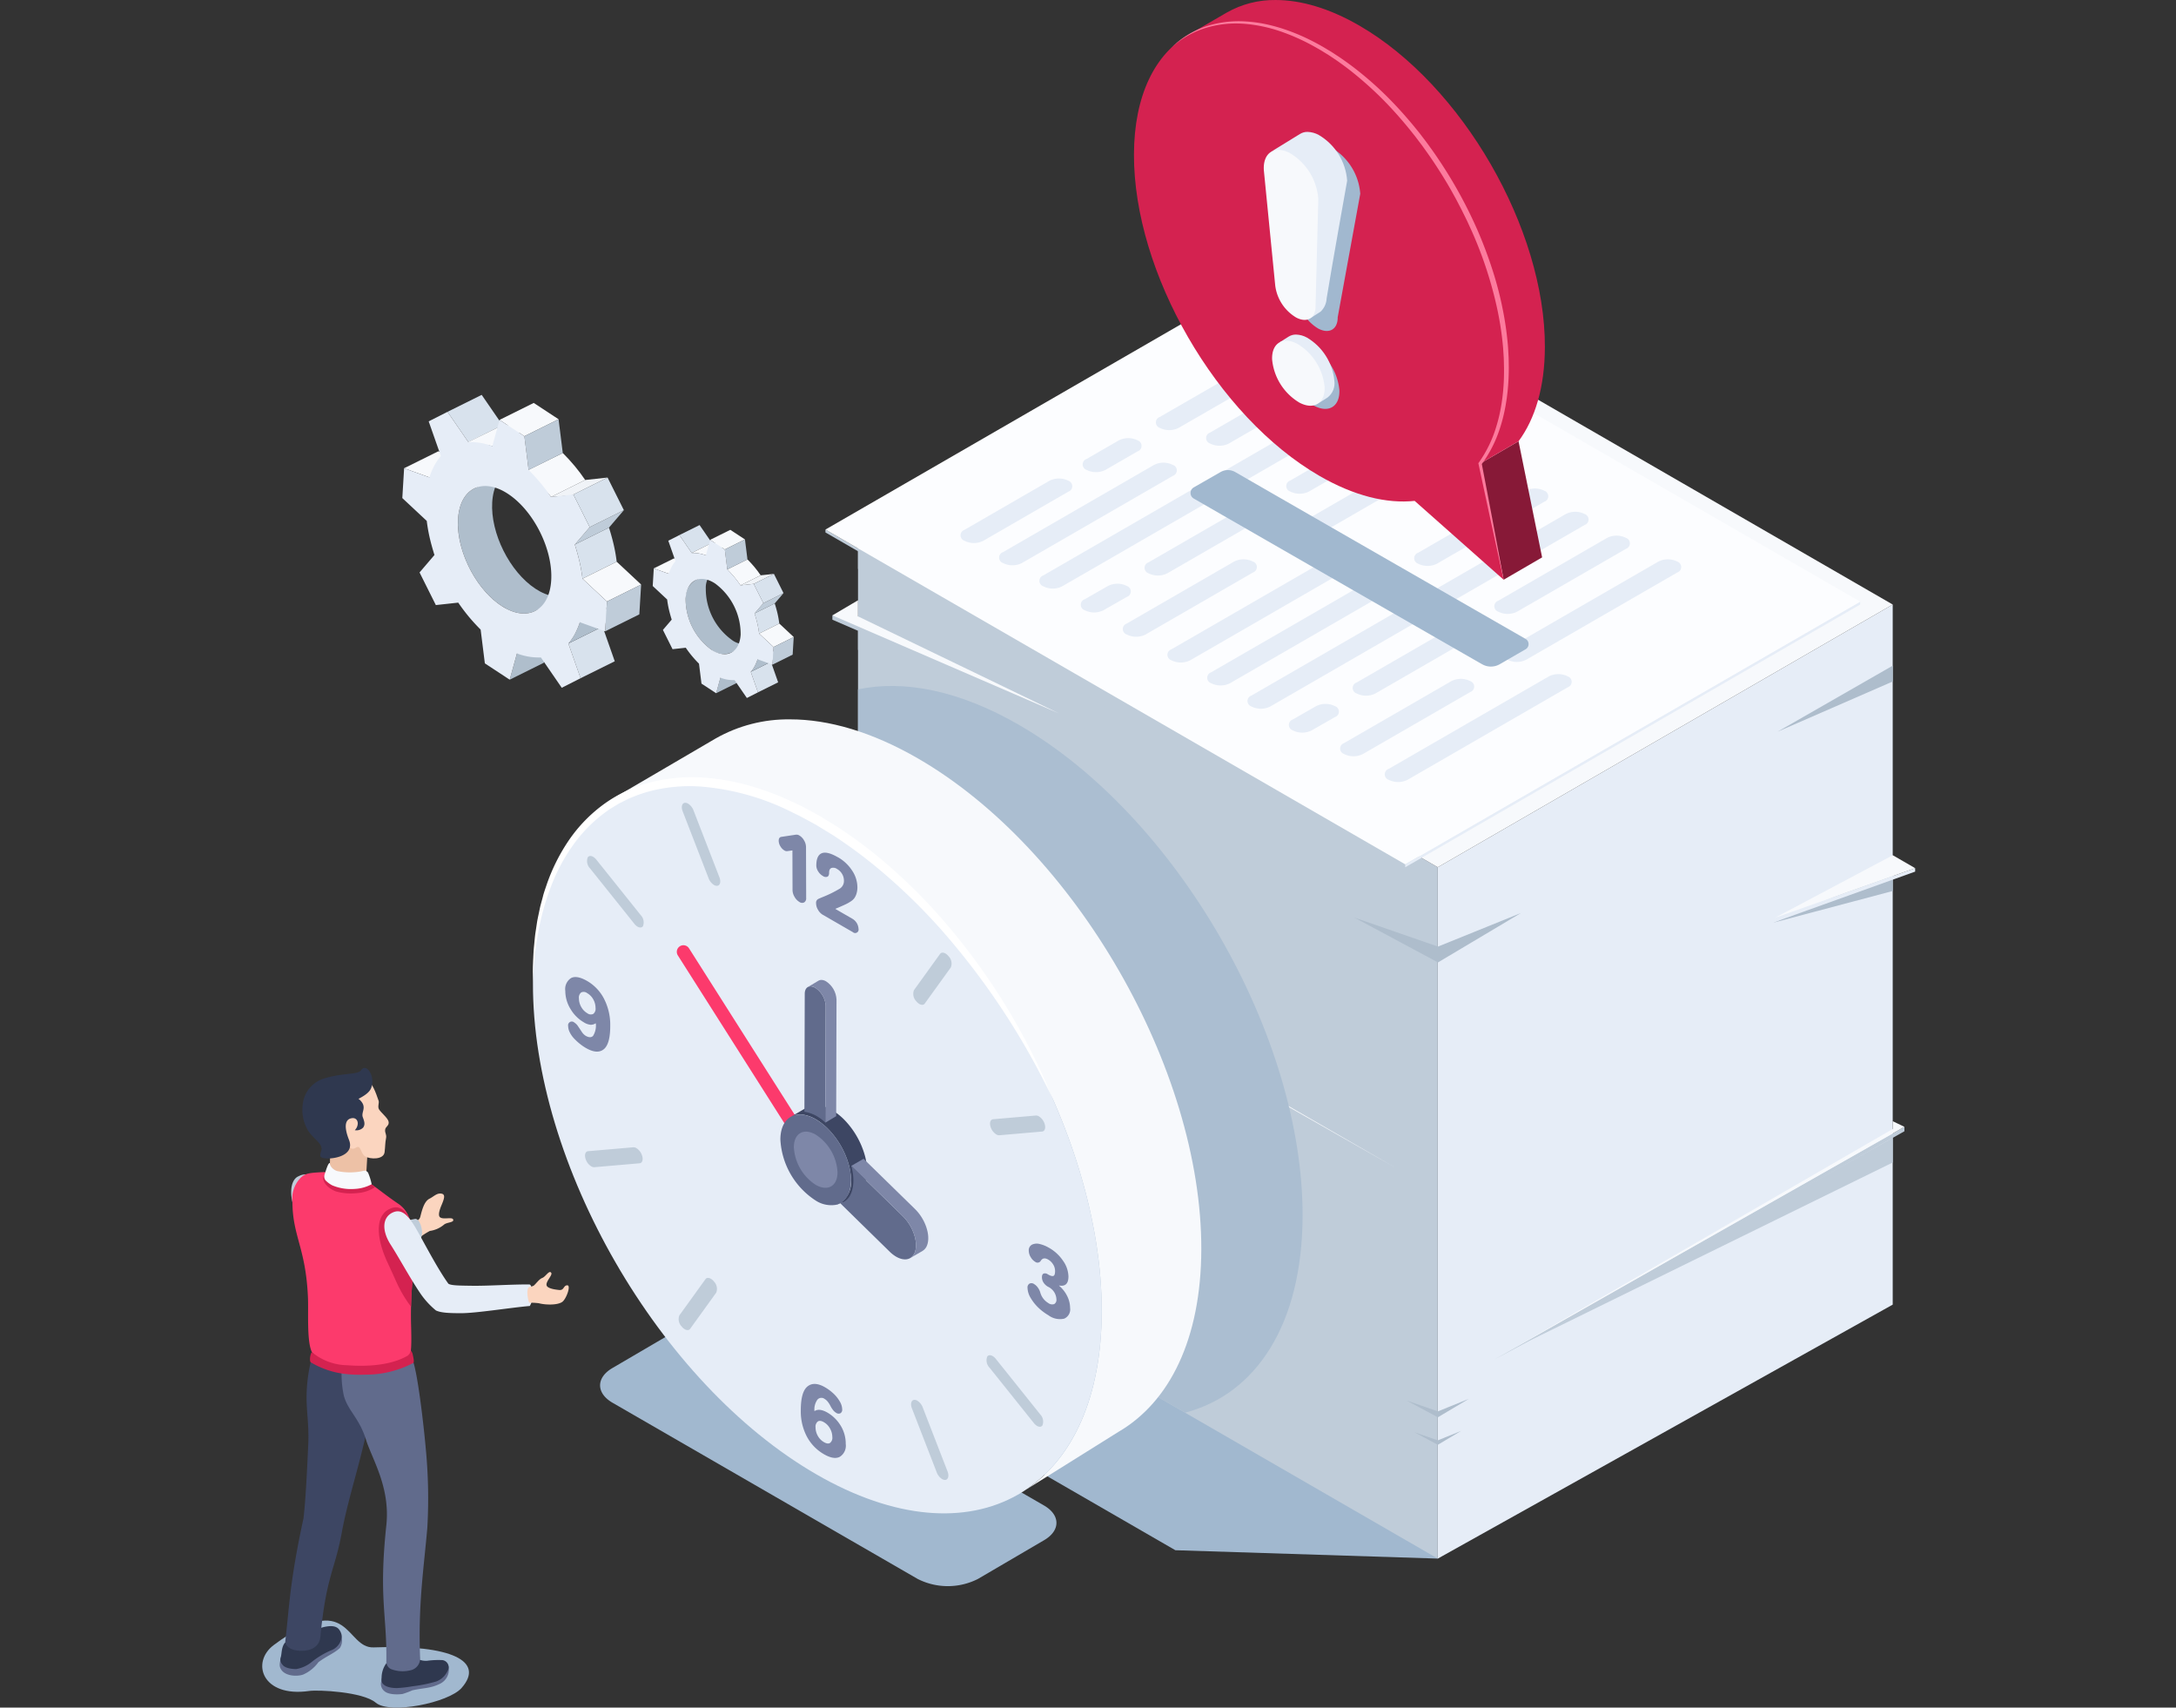 <svg xmlns="http://www.w3.org/2000/svg" xmlns:xlink="http://www.w3.org/1999/xlink" width="390" height="306" viewBox="0 0 390 306">
  <rect x="0" y="0" width="390" height="306" fill="#333333" stroke="none"/>
  <defs>
    <clipPath id="clip-path">
      <rect id="長方形_28" data-name="長方形 28" width="390" height="306" transform="translate(0 -4)" fill="none"/>
    </clipPath>
    <clipPath id="clip-path-2">
      <rect id="長方形_220" data-name="長方形 220" width="296.256" height="306" fill="none"/>
    </clipPath>
    <clipPath id="clip-path-3">
      <rect id="長方形_187" data-name="長方形 187" width="296.255" height="306.001" fill="none"/>
    </clipPath>
    <clipPath id="clip-path-4">
      <rect id="長方形_186" data-name="長方形 186" width="150.94" height="108.575" fill="none"/>
    </clipPath>
    <clipPath id="clip-path-6">
      <rect id="長方形_188" data-name="長方形 188" width="100.743" height="60.799" fill="none"/>
    </clipPath>
    <clipPath id="clip-path-7">
      <rect id="長方形_189" data-name="長方形 189" width="12.541" height="6.692" fill="none"/>
    </clipPath>
    <clipPath id="clip-path-8">
      <rect id="長方形_190" data-name="長方形 190" width="31.078" height="13.449" fill="none"/>
    </clipPath>
    <clipPath id="clip-path-10">
      <rect id="長方形_192" data-name="長方形 192" width="90.067" height="50.618" fill="none"/>
    </clipPath>
    <clipPath id="clip-path-12">
      <rect id="長方形_194" data-name="長方形 194" width="129.16" height="78.129" fill="none"/>
    </clipPath>
    <clipPath id="clip-path-13">
      <rect id="長方形_195" data-name="長方形 195" width="65.129" height="36.372" fill="none"/>
    </clipPath>
    <clipPath id="clip-path-15">
      <rect id="長方形_197" data-name="長方形 197" width="79.68" height="130.228" fill="none"/>
    </clipPath>
    <clipPath id="clip-path-16">
      <rect id="長方形_198" data-name="長方形 198" width="81.793" height="47.32" fill="none"/>
    </clipPath>
    <clipPath id="clip-path-17">
      <path id="パス_1040" data-name="パス 1040" d="M373.767,760.884q.679-.395,1.332-.833ZM319.41,625.471l-18.972,11.1c9.267-5.386,23.225-4.571,37.389,3.606,28.156,16.256,50.9,55.659,50.809,88.005-.044,15.277-5.171,26.25-13.536,31.865l16.515-10.327c9.15-5.318,14.823-16.625,14.868-32.7.092-32.346-22.653-71.749-50.809-88-8.215-4.743-15.982-6.99-22.866-6.99a26.345,26.345,0,0,0-13.4,3.44" transform="translate(-300.438 -622.031)" fill="none"/>
    </clipPath>
    <linearGradient id="linear-gradient" x1="-0.215" y1="1.121" x2="-0.214" y2="1.121" gradientUnits="objectBoundingBox">
      <stop offset="0" stop-color="#bfccd9"/>
      <stop offset="0.267" stop-color="#bfccd9"/>
      <stop offset="0.384" stop-color="#d2dbe5"/>
      <stop offset="0.547" stop-color="#e6ebf1"/>
      <stop offset="0.709" stop-color="#f2f5f9"/>
      <stop offset="0.869" stop-color="#f7f9fc"/>
      <stop offset="1" stop-color="#f7f9fc"/>
    </linearGradient>
    <clipPath id="clip-path-19">
      <rect id="長方形_201" data-name="長方形 201" width="23.24" height="35.239" fill="none"/>
    </clipPath>
    <clipPath id="clip-path-20">
      <rect id="長方形_202" data-name="長方形 202" width="16.991" height="20.183" fill="none"/>
    </clipPath>
    <clipPath id="clip-path-21">
      <rect id="長方形_203" data-name="長方形 203" width="3.816" height="24.415" fill="none"/>
    </clipPath>
    <clipPath id="clip-path-22">
      <path id="パス_1067" data-name="パス 1067" d="M509.429,1003.264l9.223,9.009c1.85,1.808,2.825,4.7,2.177,6.455a1.953,1.953,0,0,1-.834,1.054l2.2-1.273a1.952,1.952,0,0,0,.834-1.054c.648-1.757-.327-4.647-2.177-6.455l-9.223-9.009Z" transform="translate(-509.429 -1001.991)" fill="none"/>
    </clipPath>
    <linearGradient id="linear-gradient-2" x1="-4.807" y1="4.47" x2="-4.797" y2="4.47" gradientUnits="objectBoundingBox">
      <stop offset="0" stop-color="#3d4663"/>
      <stop offset="0.188" stop-color="#3d4663"/>
      <stop offset="0.201" stop-color="#414a67"/>
      <stop offset="0.282" stop-color="#57607f"/>
      <stop offset="0.374" stop-color="#687191"/>
      <stop offset="0.484" stop-color="#747d9e"/>
      <stop offset="0.627" stop-color="#7b84a5"/>
      <stop offset="0.928" stop-color="#7e87a8"/>
      <stop offset="1" stop-color="#7e87a8"/>
    </linearGradient>
    <clipPath id="clip-path-24">
      <path id="パス_1069" data-name="パス 1069" d="M473.761,847.447l-1.937,1.16a1.324,1.324,0,0,1,1.335.131,4.124,4.124,0,0,1,1.873,3.242l-.06,20.916,1.937-1.16.06-20.916a4.124,4.124,0,0,0-1.873-3.242,1.711,1.711,0,0,0-.842-.257.969.969,0,0,0-.493.127" transform="translate(-471.824 -847.32)" fill="none"/>
    </clipPath>
    <linearGradient id="linear-gradient-3" x1="-5.319" y1="5.257" x2="-5.307" y2="5.257" gradientUnits="objectBoundingBox">
      <stop offset="0" stop-color="#3d4663"/>
      <stop offset="0.267" stop-color="#3d4663"/>
      <stop offset="0.417" stop-color="#414a67"/>
      <stop offset="0.584" stop-color="#4d5674"/>
      <stop offset="0.759" stop-color="#626b8b"/>
      <stop offset="0.928" stop-color="#7e87a8"/>
      <stop offset="1" stop-color="#7e87a8"/>
    </linearGradient>
    <clipPath id="clip-path-26">
      <rect id="長方形_208" data-name="長方形 208" width="37.057" height="15.598" fill="none"/>
    </clipPath>
    <clipPath id="clip-path-27">
      <rect id="長方形_210" data-name="長方形 210" width="60.59" height="35.214" fill="none"/>
    </clipPath>
    <clipPath id="clip-path-29">
      <path id="パス_1125" data-name="パス 1125" d="M807.772,2.25l-6.895,4.007c6.069-3.527,14.473-3.03,23.749,2.326,18.434,10.643,33.328,36.441,33.268,57.624-.02,7.147-1.741,12.853-4.721,16.871l6.895-4.007c2.979-4.018,4.7-9.724,4.72-16.871.06-21.183-14.834-46.981-33.268-57.624C826.14,1.47,821.053,0,816.545,0a17.251,17.251,0,0,0-8.773,2.252" transform="translate(-800.877 0.002)" fill="none"/>
    </clipPath>
    <linearGradient id="linear-gradient-4" x1="-1.542" y1="3.044" x2="-1.54" y2="3.044" gradientUnits="objectBoundingBox">
      <stop offset="0" stop-color="#871937"/>
      <stop offset="0.114" stop-color="#871937"/>
      <stop offset="0.162" stop-color="#a22043"/>
      <stop offset="0.224" stop-color="#bd284f"/>
      <stop offset="0.295" stop-color="#d42e5a"/>
      <stop offset="0.376" stop-color="#e63362"/>
      <stop offset="0.474" stop-color="#f23767"/>
      <stop offset="0.606" stop-color="#f9396b"/>
      <stop offset="0.923" stop-color="#fc3a6c"/>
      <stop offset="0.946" stop-color="#f53567"/>
      <stop offset="0.98" stop-color="#e22a5a"/>
      <stop offset="1" stop-color="#d42250"/>
    </linearGradient>
    <clipPath id="clip-path-31">
      <rect id="長方形_213" data-name="長方形 213" width="9.41" height="11.645" fill="none"/>
    </clipPath>
    <clipPath id="clip-path-32">
      <rect id="長方形_214" data-name="長方形 214" width="11.278" height="33.38" fill="none"/>
    </clipPath>
    <clipPath id="clip-path-33">
      <path id="パス_1130" data-name="パス 1130" d="M881.016,289.651l-1.75,1.108c.815-.52,2.04.779,3.347,1.463,2.595,1.358,3.993,3.209,4.106,6.121.056,1.449.318,2.823-.486,3.336l1.751-1.108a3.218,3.218,0,0,0,1.217-3,10.093,10.093,0,0,0-4.9-7.734,4.3,4.3,0,0,0-1.967-.547,2.41,2.41,0,0,0-1.315.362" transform="translate(-879.266 -289.289)" fill="none"/>
    </clipPath>
    <linearGradient id="linear-gradient-5" x1="-11.529" y1="15.568" x2="-11.515" y2="15.568" gradientUnits="objectBoundingBox">
      <stop offset="0" stop-color="#bfccd9"/>
      <stop offset="0.283" stop-color="#bfccd9"/>
      <stop offset="0.521" stop-color="#d2dce8"/>
      <stop offset="0.78" stop-color="#e1e8f3"/>
      <stop offset="1" stop-color="#e6edf7"/>
    </linearGradient>
    <clipPath id="clip-path-35">
      <path id="パス_1132" data-name="パス 1132" d="M872.4,117.61l.027-.016-.027.016m5.2-3.2-5.173,3.182c.836-.5,1.913.582,3.25,1.282,2.747,1.438,3.563,4.508,3.583,7.54l.373,18.066c.007,1.035.344,2.62-.243,2.995l1.914-1.233a3.465,3.465,0,0,0,1.068-2.343c.9-5.581,3.681-21.116,3.681-21.116a10.366,10.366,0,0,0-5.067-8.18,4.434,4.434,0,0,0-2.03-.565,2.485,2.485,0,0,0-1.356.374" transform="translate(-872.401 -114.038)" fill="none"/>
    </clipPath>
    <linearGradient id="linear-gradient-6" x1="-6.356" y1="7.881" x2="-6.349" y2="7.881" gradientUnits="objectBoundingBox">
      <stop offset="0" stop-color="#bfccd9"/>
      <stop offset="0.481" stop-color="#bfccd9"/>
      <stop offset="0.54" stop-color="#c9d4e0"/>
      <stop offset="0.667" stop-color="#d9e2ed"/>
      <stop offset="0.81" stop-color="#e2eaf4"/>
      <stop offset="1" stop-color="#e6edf7"/>
    </linearGradient>
  </defs>
  <g id="iilust" transform="translate(0 4)">
    <g id="グループ_33" data-name="グループ 33" clip-path="url(#clip-path)">
      <g id="グループ_483" data-name="グループ 483" transform="translate(47 -4)">
        <g id="グループ_482" data-name="グループ 482" clip-path="url(#clip-path-2)">
          <g id="グループ_401" data-name="グループ 401" transform="translate(0 -0.001)">
            <g id="グループ_400" data-name="グループ 400" clip-path="url(#clip-path-3)">
              <g id="グループ_399" data-name="グループ 399" transform="translate(59.748 170.728)" style="mix-blend-mode: multiply;isolation: isolate">
                <g id="グループ_398" data-name="グループ 398">
                  <g id="グループ_397" data-name="グループ 397" clip-path="url(#clip-path-4)">
                    <path id="パス_992" data-name="パス 992" d="M392.212,930.885l47.032,1.5-69.4-108.575L288.3,870.892Z" transform="translate(-288.304 -823.814)" fill="#a1b8cf"/>
                  </g>
                </g>
              </g>
            </g>
          </g>
          <path id="パス_993" data-name="パス 993" d="M1016.641,693.708l81.54-45.515V522.737l-81.54,47.078Z" transform="translate(-805.952 -414.405)" fill="#e6edf7"/>
          <path id="パス_994" data-name="パス 994" d="M515.25,460.415V584.308L619.159,644.3V520.409Z" transform="translate(-408.469 -364.999)" fill="#bfccd9"/>
          <path id="パス_995" data-name="パス 995" d="M1328.033,757.335l-21.452,5.688,21.452-9.118Z" transform="translate(-1035.805 -597.666)" fill="#aebdcc"/>
          <path id="パス_996" data-name="パス 996" d="M1331.153,578.435l-20.637,8.995,20.637-11.833Z" transform="translate(-1038.925 -456.31)" fill="#aebdcc"/>
          <path id="パス_997" data-name="パス 997" d="M959.571,798.3,944.6,790.271l14.968,5.191,14.89-6.024Z" transform="translate(-748.844 -625.835)" fill="#aebdcc"/>
          <path id="パス_998" data-name="パス 998" d="M1000.6,1238.985l4.184-1.693-4.184,2.49-4.206-2.256Z" transform="translate(-789.904 -980.876)" fill="#aebdcc"/>
          <path id="パス_999" data-name="パス 999" d="M995.345,1211.811l5.556-2.248-5.556,3.307-5.586-3Z" transform="translate(-784.641 -958.893)" fill="#aebdcc"/>
          <path id="パス_1000" data-name="パス 1000" d="M1258.216,759.589l-13.089,6.319,13-5.538,25.213-9.053V750.7Z" transform="translate(-987.088 -595.127)" fill="#e6edf7"/>
          <path id="パス_1001" data-name="パス 1001" d="M619.158,340.322l81.54-47.078L596.789,233.25,515.25,280.328Z" transform="translate(-408.47 -184.912)" fill="#f7f9fc"/>
          <path id="パス_1002" data-name="パス 1002" d="M1308.285,750.72l25.127-8.887-4.016-2.319Z" transform="translate(-1037.156 -586.257)" fill="#f7f9fc"/>
          <g id="グループ_412" data-name="グループ 412" transform="translate(0 -0.001)">
            <g id="グループ_411" data-name="グループ 411" clip-path="url(#clip-path-3)">
              <g id="グループ_404" data-name="グループ 404" transform="translate(106.78 95.418)" style="mix-blend-mode: multiply;isolation: isolate">
                <g id="グループ_403" data-name="グループ 403">
                  <g id="グループ_402" data-name="グループ 402" clip-path="url(#clip-path-6)">
                    <path id="パス_1003" data-name="パス 1003" d="M515.25,460.416l100.744,58.841-2.873,1.96L515.25,466.943Z" transform="translate(-515.25 -460.417)" fill="#bfccd9"/>
                  </g>
                </g>
              </g>
              <g id="グループ_407" data-name="グループ 407" transform="translate(106.78 131.741)" style="mix-blend-mode: multiply;isolation: isolate">
                <g id="グループ_406" data-name="グループ 406">
                  <g id="グループ_405" data-name="グループ 405" clip-path="url(#clip-path-7)">
                    <path id="パス_1004" data-name="パス 1004" d="M527.791,642.38l-12.541-6.692v.911Z" transform="translate(-515.25 -635.688)" fill="#bfccd9"/>
                  </g>
                </g>
              </g>
              <g id="グループ_410" data-name="グループ 410" transform="translate(106.781 113.03)" style="mix-blend-mode: multiply;isolation: isolate">
                <g id="グループ_409" data-name="グループ 409">
                  <g id="グループ_408" data-name="グループ 408" clip-path="url(#clip-path-8)">
                    <path id="パス_1005" data-name="パス 1005" d="M515.251,545.406l31.078,13.449-31.078-10.019Z" transform="translate(-515.251 -545.406)" fill="#bfccd9"/>
                  </g>
                </g>
              </g>
            </g>
          </g>
          <path id="パス_1006" data-name="パス 1006" d="M533.711,550.459,493.09,532.891v-.777l4.592.955,36.029,16.612,6.056,3.1Z" transform="translate(-390.902 -421.839)" fill="#bfccd9"/>
          <path id="パス_1007" data-name="パス 1007" d="M533.711,539.323,493.09,521.755l4.592-2.708v2.887Z" transform="translate(-390.902 -411.48)" fill="#f7f9fc"/>
          <g id="グループ_417" data-name="グループ 417" transform="translate(0 -0.001)">
            <g id="グループ_416" data-name="グループ 416" clip-path="url(#clip-path-3)">
              <g id="グループ_415" data-name="グループ 415" transform="translate(106.781 155.293)" style="mix-blend-mode: multiply;isolation: isolate">
                <g id="グループ_414" data-name="グループ 414">
                  <g id="グループ_413" data-name="グループ 413" clip-path="url(#clip-path-10)">
                    <path id="パス_1008" data-name="パス 1008" d="M515.251,749.335l90.067,50.619-90.067-46.195Z" transform="translate(-515.251 -749.335)" fill="#bfccd9"/>
                  </g>
                </g>
              </g>
            </g>
          </g>
          <path id="パス_1009" data-name="パス 1009" d="M584.467,785.558l-79.315-44.93v-.794L584.6,784.98l19.109,10.859Z" transform="translate(-400.464 -586.511)" fill="#bfccd9"/>
          <path id="パス_1010" data-name="パス 1010" d="M603.709,791.988l-98.556-56,2.092-1.007v1.394Z" transform="translate(-400.465 -582.66)" fill="#f7f9fc"/>
          <path id="パス_1011" data-name="パス 1011" d="M591.013,518.417V517.9L487.1,457.9v.521Z" transform="translate(-386.157 -363.008)" fill="#bfccd9"/>
          <path id="パス_1012" data-name="パス 1012" d="M988.5,567.823l81.539-47.078v-.521L988.5,567.3Z" transform="translate(-783.64 -412.413)" fill="#e6edf7"/>
          <path id="パス_1013" data-name="パス 1013" d="M591.013,337.808l81.539-47.078L568.643,230.737,487.1,277.815Z" transform="translate(-386.157 -182.919)" fill="#fcfdff"/>
          <g id="グループ_425" data-name="グループ 425" transform="translate(0 -0.001)">
            <g id="グループ_424" data-name="グループ 424" clip-path="url(#clip-path-3)">
              <g id="グループ_420" data-name="グループ 420" transform="translate(125.156 62.015)" style="mix-blend-mode: multiply;isolation: isolate">
                <g id="グループ_419" data-name="グループ 419">
                  <g id="グループ_418" data-name="グループ 418" clip-path="url(#clip-path-12)">
                    <path id="パス_1014" data-name="パス 1014" d="M623.243,416.112l-15.237,8.8a3.741,3.741,0,0,1-3.385,0,1.031,1.031,0,0,1,0-1.954l15.237-8.8a3.739,3.739,0,0,1,3.385,0,1.031,1.031,0,0,1,0,1.954" transform="translate(-603.92 -390.021)" fill="#e6edf7"/>
                    <path id="パス_1015" data-name="パス 1015" d="M719.408,381.214l-5.769,3.331a3.74,3.74,0,0,1-3.385,0,1.031,1.031,0,0,1,0-1.954l5.769-3.331a3.741,3.741,0,0,1,3.384,0,1.032,1.032,0,0,1,0,1.954" transform="translate(-687.662 -362.355)" fill="#e6edf7"/>
                    <path id="パス_1016" data-name="パス 1016" d="M798.269,301.6l-21.331,12.3a3.741,3.741,0,0,1-3.383,0,1.032,1.032,0,0,1,0-1.955l21.33-12.3a3.742,3.742,0,0,1,3.383,0,1.032,1.032,0,0,1,0,1.955" transform="translate(-737.844 -299.24)" fill="#e6edf7"/>
                    <path id="パス_1017" data-name="パス 1017" d="M889.681,372.876l19.508-11.263a1.031,1.031,0,0,0,0-1.954,3.742,3.742,0,0,0-3.385,0L886.3,370.922a1.031,1.031,0,0,0,0,1.954,3.74,3.74,0,0,0,3.385,0" transform="translate(-827.221 -346.816)" fill="#e6edf7"/>
                    <path id="パス_1018" data-name="パス 1018" d="M767.166,447.792l17.614-10.169a1.031,1.031,0,0,0,0-1.954,3.741,3.741,0,0,0-3.385,0l-17.614,10.168a1.031,1.031,0,0,0,0,1.954,3.739,3.739,0,0,0,3.384,0" transform="translate(-730.096 -407.075)" fill="#e6edf7"/>
                    <path id="パス_1019" data-name="パス 1019" d="M711.977,509.488l4.177-2.386a1.033,1.033,0,0,0,.009-1.959,3.744,3.744,0,0,0-3.375-.005l-4.177,2.386a1.033,1.033,0,0,0-.009,1.96,3.744,3.744,0,0,0,3.376.005" transform="translate(-686.352 -462.151)" fill="#e6edf7"/>
                    <path id="パス_1020" data-name="パス 1020" d="M668.421,402.433l-27.063,15.626a3.74,3.74,0,0,1-3.385,0,1.031,1.031,0,0,1,0-1.954l27.063-15.626a3.74,3.74,0,0,1,3.385,0,1.031,1.031,0,0,1,0,1.954" transform="translate(-630.361 -379.177)" fill="#e6edf7"/>
                    <path id="パス_1021" data-name="パス 1021" d="M732.553,340.982l-56.342,32.531a3.74,3.74,0,0,1-3.385,0,1.031,1.031,0,0,1,0-1.954l56.342-32.531a3.74,3.74,0,0,1,3.385,0,1.031,1.031,0,0,1,0,1.954" transform="translate(-657.991 -330.461)" fill="#e6edf7"/>
                    <path id="パス_1022" data-name="パス 1022" d="M815.667,481.9l-28.713,16.578a3.741,3.741,0,0,1-3.385,0,1.031,1.031,0,0,1,0-1.954l28.713-16.579a3.743,3.743,0,0,1,3.385,0,1.032,1.032,0,0,1,0,1.954" transform="translate(-745.783 -442.174)" fill="#e6edf7"/>
                    <path id="パス_1023" data-name="パス 1023" d="M839.626,320.859l-19.24,11.109a3.74,3.74,0,0,1-3.385,0,1.032,1.032,0,0,1,0-1.954l19.24-11.109a3.74,3.74,0,0,1,3.385,0,1.031,1.031,0,0,1,0,1.954" transform="translate(-772.287 -314.509)" fill="#e6edf7"/>
                    <path id="パス_1024" data-name="パス 1024" d="M1069.655,476.787l19.507-11.263a1.031,1.031,0,0,0,0-1.954,3.742,3.742,0,0,0-3.385,0l-19.507,11.263a1.031,1.031,0,0,0,0,1.954,3.74,3.74,0,0,0,3.385,0" transform="translate(-969.897 -429.193)" fill="#e6edf7"/>
                    <path id="パス_1025" data-name="パス 1025" d="M947.142,551.7l17.614-10.168a1.032,1.032,0,0,0,0-1.954,3.74,3.74,0,0,0-3.384,0l-17.614,10.168a1.031,1.031,0,0,0,0,1.954,3.74,3.74,0,0,0,3.384,0" transform="translate(-872.774 -489.451)" fill="#e6edf7"/>
                    <path id="パス_1026" data-name="パス 1026" d="M891.953,613.4l4.177-2.386a1.033,1.033,0,0,0,.009-1.959,3.743,3.743,0,0,0-3.376-.005l-4.177,2.386a1.033,1.033,0,0,0-.009,1.959,3.742,3.742,0,0,0,3.375.005" transform="translate(-829.029 -544.526)" fill="#e6edf7"/>
                    <path id="パス_1027" data-name="パス 1027" d="M848.4,506.343l-27.063,15.626a3.74,3.74,0,0,1-3.385,0,1.031,1.031,0,0,1,0-1.954l27.063-15.626a3.741,3.741,0,0,1,3.385,0,1.032,1.032,0,0,1,0,1.954" transform="translate(-773.037 -461.553)" fill="#e6edf7"/>
                    <path id="パス_1028" data-name="パス 1028" d="M912.527,444.893l-56.342,32.531a3.74,3.74,0,0,1-3.385,0,1.031,1.031,0,0,1,0-1.954l56.342-32.531a3.739,3.739,0,0,1,3.385,0,1.031,1.031,0,0,1,0,1.954" transform="translate(-800.667 -412.838)" fill="#e6edf7"/>
                    <path id="パス_1029" data-name="パス 1029" d="M1019.6,424.77l-19.24,11.109a3.74,3.74,0,0,1-3.385,0,1.031,1.031,0,0,1,0-1.954l19.24-11.109a3.74,3.74,0,0,1,3.385,0,1.031,1.031,0,0,1,0,1.954" transform="translate(-914.964 -396.885)" fill="#e6edf7"/>
                    <path id="パス_1030" data-name="パス 1030" d="M889.63,398.258l27.063-15.625a1.031,1.031,0,0,0,0-1.954,3.74,3.74,0,0,0-3.385,0L886.245,396.3a1.031,1.031,0,0,0,0,1.954,3.739,3.739,0,0,0,3.384,0" transform="translate(-827.18 -363.481)" fill="#e6edf7"/>
                    <path id="パス_1031" data-name="パス 1031" d="M748.349,497.11,767.589,486a1.031,1.031,0,0,0,0-1.954,3.741,3.741,0,0,0-3.385,0l-19.24,11.109a1.031,1.031,0,0,0,0,1.954,3.74,3.74,0,0,0,3.384,0" transform="translate(-715.179 -445.426)" fill="#e6edf7"/>
                    <path id="パス_1032" data-name="パス 1032" d="M1003.6,585.265l-28.713,16.578a3.74,3.74,0,0,1-3.384,0,1.031,1.031,0,0,1,0-1.954l28.713-16.578a3.74,3.74,0,0,1,3.384,0,1.031,1.031,0,0,1,0,1.954" transform="translate(-894.769 -524.119)" fill="#e6edf7"/>
                    <path id="パス_1033" data-name="パス 1033" d="M1077.563,501.626,1104.626,486a1.031,1.031,0,0,0,0-1.954,3.741,3.741,0,0,0-3.385,0l-27.063,15.626a1.031,1.031,0,0,0,0,1.954,3.741,3.741,0,0,0,3.385,0" transform="translate(-976.166 -445.426)" fill="#e6edf7"/>
                    <path id="パス_1034" data-name="パス 1034" d="M936.283,600.477l19.24-11.109a1.031,1.031,0,0,0,0-1.954,3.741,3.741,0,0,0-3.385,0L932.9,598.523a1.031,1.031,0,0,0,0,1.954,3.74,3.74,0,0,0,3.385,0" transform="translate(-864.165 -527.372)" fill="#e6edf7"/>
                  </g>
                </g>
              </g>
              <g id="グループ_423" data-name="グループ 423" transform="translate(227.102 203.895)" style="mix-blend-mode: multiply;isolation: isolate">
                <g id="グループ_422" data-name="グループ 422">
                  <g id="グループ_421" data-name="グループ 421" clip-path="url(#clip-path-13)">
                    <path id="パス_1035" data-name="パス 1035" d="M1160.967,983.859l-65.13,36.372,65.13-31.948Z" transform="translate(-1095.838 -983.859)" fill="#bfccd9"/>
                  </g>
                </g>
              </g>
            </g>
          </g>
          <path id="パス_1036" data-name="パス 1036" d="M1084.215,1005.836l54.378-30.684v-.794l-54.51,30.9-19.109,10.859Z" transform="translate(-844.269 -772.432)" fill="#bfccd9"/>
          <path id="パス_1037" data-name="パス 1037" d="M1064.974,1012.265l73.619-41.759L1136.5,969.5v1.394Z" transform="translate(-844.269 -768.581)" fill="#f7f9fc"/>
          <g id="グループ_433" data-name="グループ 433" transform="translate(0 -0.001)">
            <g id="グループ_432" data-name="グループ 432" clip-path="url(#clip-path-3)">
              <g id="グループ_428" data-name="グループ 428" transform="translate(106.78 122.924)" style="mix-blend-mode: multiply;isolation: isolate">
                <g id="グループ_427" data-name="グループ 427">
                  <g id="グループ_426" data-name="グループ 426" clip-path="url(#clip-path-15)">
                    <path id="パス_1038" data-name="パス 1038" d="M544.12,600.13c-10.706-6.181-20.651-8.119-28.871-6.373V689.53l58.614,33.842c12.719-3.328,21.011-15.794,21.066-35.237.092-32.346-22.653-71.749-50.809-88" transform="translate(-515.249 -593.144)" fill="#abbed1"/>
                  </g>
                </g>
              </g>
              <g id="グループ_431" data-name="グループ 431" transform="translate(60.553 236.917)" style="mix-blend-mode: multiply;isolation: isolate">
                <g id="グループ_430" data-name="グループ 430">
                  <g id="グループ_429" data-name="グループ 429" clip-path="url(#clip-path-16)">
                    <path id="パス_1039" data-name="パス 1039" d="M349.106,1189.226l-54.678-31.568c-2.985-1.723-2.985-4.517,0-6.241l11.83-6.927a11.946,11.946,0,0,1,10.808,0l54.678,31.568c2.985,1.723,2.985,4.517,0,6.24l-11.83,6.927a11.945,11.945,0,0,1-10.808,0" transform="translate(-292.19 -1143.198)" fill="#a1b8cf"/>
                  </g>
                </g>
              </g>
            </g>
          </g>
          <g id="グループ_435" data-name="グループ 435" transform="translate(62.263 128.91)">
            <g id="グループ_434" data-name="グループ 434" clip-path="url(#clip-path-17)">
              <rect id="長方形_200" data-name="長方形 200" width="161.343" height="173.318" transform="translate(-60.125 34.713) rotate(-30)" fill="url(#linear-gradient)"/>
            </g>
          </g>
          <g id="グループ_446" data-name="グループ 446" transform="translate(0 -0.001)">
            <g id="グループ_445" data-name="グループ 445" clip-path="url(#clip-path-3)">
              <path id="パス_1041" data-name="パス 1041" d="M285.242,682.872c28.156,16.256,50.9,55.659,50.809,88s-22.985,45.4-51.141,29.144-50.894-55.648-50.8-88,22.986-45.4,51.135-29.147" transform="translate(-185.59 -535.812)" fill="#e6edf7"/>
              <path id="パス_1042" data-name="パス 1042" d="M234.075,709.031c.089-1.482.13-2.965.309-4.436.073-.737.131-1.474.253-2.2s.2-1.465.334-2.191a44.677,44.677,0,0,1,2.336-8.506A32.725,32.725,0,0,1,241.461,684a25.912,25.912,0,0,1,6.187-6.041c.29-.215.611-.383.915-.576l.923-.562.966-.484.482-.243a4.1,4.1,0,0,1,.491-.224,25.431,25.431,0,0,1,4.086-1.384,28.531,28.531,0,0,1,8.6-.715,44.127,44.127,0,0,1,16.688,4.751c1.327.616,2.6,1.342,3.888,2.039.631.372,1.253.762,1.879,1.141l.939.573.469.286c.155.1.3.206.456.308a85.547,85.547,0,0,1,7.081,5.236,104.749,104.749,0,0,1,12.625,12.33,131.4,131.4,0,0,1,19.274,29.676,115.717,115.717,0,0,0-18.251-30.545,99.911,99.911,0,0,0-12.609-12.716,82.452,82.452,0,0,0-7.194-5.383c-.155-.105-.307-.216-.465-.317l-.479-.3-.958-.591c-.64-.392-1.274-.793-1.919-1.177-1.318-.722-2.619-1.474-3.984-2.111a51.933,51.933,0,0,0-8.416-3.278,39.57,39.57,0,0,0-8.935-1.549,30.087,30.087,0,0,0-9.057.88,24.611,24.611,0,0,0-8.257,3.834,26.531,26.531,0,0,0-6.334,6.485,33.424,33.424,0,0,0-4.029,8.053c-.235.712-.5,1.415-.673,2.144l-.293,1.083-.146.541c-.045.181-.079.365-.119.548-.15.732-.315,1.461-.452,2.194l-.334,2.212c-.1.738-.152,1.483-.23,2.222s-.113,1.484-.146,2.227c-.094,1.484-.049,2.972-.052,4.455" transform="translate(-185.559 -532.823)" fill="#fff"/>
              <path id="パス_1043" data-name="パス 1043" d="M364,694.322a.968.968,0,0,0-.558-.149c-.536.045-.72.725-.414,1.518l4.65,12.008a2.433,2.433,0,0,0,.969,1.2.975.975,0,0,0,.558.15c.536-.047.72-.728.415-1.52l-4.65-12.005a2.437,2.437,0,0,0-.969-1.2" transform="translate(-287.677 -550.31)" fill="#bfccd9"/>
              <path id="パス_1044" data-name="パス 1044" d="M281.93,740.313c-.384-.222-.759-.209-.967.081a1.87,1.87,0,0,0,.4,1.989l7.955,9.94a2.05,2.05,0,0,0,.561.5c.385.222.761.211.969-.078a1.869,1.869,0,0,0-.4-1.989l-7.955-9.94a2.053,2.053,0,0,0-.563-.5" transform="translate(-222.614 -586.768)" fill="#bfccd9"/>
              <path id="パス_1045" data-name="パス 1045" d="M288.363,992.19a.969.969,0,0,0-.559-.149l-8.087.7c-.536.045-.723.724-.414,1.518a2.426,2.426,0,0,0,.967,1.2.977.977,0,0,0,.559.151l8.09-.7c.536-.047.72-.725.414-1.518a2.437,2.437,0,0,0-.969-1.2" transform="translate(-221.302 -786.448)" fill="#bfccd9"/>
              <path id="パス_1046" data-name="パス 1046" d="M365.813,1105.147c-.385-.222-.76-.21-.968.079l-4.671,6.477a1.861,1.861,0,0,0,.4,1.989,2.043,2.043,0,0,0,.561.5c.385.222.761.21.969-.079l4.671-6.476a1.871,1.871,0,0,0-.4-1.989,2.064,2.064,0,0,0-.562-.5" transform="translate(-285.408 -875.994)" fill="#bfccd9"/>
              <path id="パス_1047" data-name="パス 1047" d="M562.261,1210.588a.969.969,0,0,0-.557-.149c-.536.047-.723.727-.414,1.52l4.448,11.477a2.426,2.426,0,0,0,.966,1.2.966.966,0,0,0,.559.15c.536-.044.72-.725.415-1.518l-4.448-11.477a2.436,2.436,0,0,0-.968-1.2" transform="translate(-444.85 -959.585)" fill="#bfccd9"/>
              <path id="パス_1048" data-name="パス 1048" d="M627.414,1172.014c-.384-.222-.76-.21-.97.078a1.87,1.87,0,0,0,.4,1.989l7.955,9.942a2.05,2.05,0,0,0,.561.5c.385.222.761.211.969-.081a1.871,1.871,0,0,0-.4-1.989l-7.955-9.94a2.054,2.054,0,0,0-.561-.5" transform="translate(-496.498 -929.004)" fill="#bfccd9"/>
              <path id="パス_1049" data-name="パス 1049" d="M638.2,964.741a.976.976,0,0,0-.558-.15l-7.646.663c-.536.045-.72.725-.412,1.519a2.424,2.424,0,0,0,.967,1.2.978.978,0,0,0,.558.151l7.646-.663c.533-.046.72-.725.412-1.519a2.423,2.423,0,0,0-.967-1.2" transform="translate(-498.991 -764.687)" fill="#bfccd9"/>
              <path id="パス_1050" data-name="パス 1050" d="M568.714,823.9c-.384-.222-.76-.21-.97.078l-4.671,6.477a1.871,1.871,0,0,0,.4,1.989,2.067,2.067,0,0,0,.562.5c.385.222.76.21.97-.078l4.671-6.477a1.869,1.869,0,0,0-.4-1.99,2.049,2.049,0,0,0-.56-.5" transform="translate(-446.26 -653.032)" fill="#bfccd9"/>
              <path id="パス_1051" data-name="パス 1051" d="M450.375,721.886a2.312,2.312,0,0,1,.839.887,2.348,2.348,0,0,1,.346,1.156l.026,9.156a.836.836,0,0,1-.355.784.821.821,0,0,1-.863-.081,2.4,2.4,0,0,1-.867-.918,2.421,2.421,0,0,1-.358-1.2l-.02-7.115-.926.13a.786.786,0,0,1-.523-.13,2,2,0,0,1-.711-.743,1.951,1.951,0,0,1-.3-.984c0-.412.154-.646.468-.7l2.61-.392a1,1,0,0,1,.631.146" transform="translate(-354.099 -572.16)" fill="#7e87a8"/>
              <path id="パス_1052" data-name="パス 1052" d="M482.9,738.1a7.378,7.378,0,0,1,2.566,2.4,5.428,5.428,0,0,1,.946,2.946,3.894,3.894,0,0,1-.146,1.136,2.888,2.888,0,0,1-.366.815,2.358,2.358,0,0,1-.681.634,6.781,6.781,0,0,1-.9.51c-.288.139-.694.318-1.21.543-.267.116-.472.2-.616.263v.047l3.1,1.79a2.233,2.233,0,0,1,1.023,1.765.616.616,0,0,1-1.017.587l-5.408-3.122a2.331,2.331,0,0,1-.832-.875,2.307,2.307,0,0,1-.351-1.167.772.772,0,0,1,.4-.788c.167-.077.413-.183.734-.317a20.991,20.991,0,0,0,3.1-1.52,1.614,1.614,0,0,0,.759-1.392,2.411,2.411,0,0,0-1.225-2.129,1.15,1.15,0,0,0-1.026-.181c-.271.116-.408.394-.406.836,0,.382-.1.625-.312.724a.857.857,0,0,1-.8-.128,2.373,2.373,0,0,1-.86-.845,1.973,1.973,0,0,1-.324-1.012q0-1.809.958-2.217t2.882.7" transform="translate(-379.743 -584.496)" fill="#7e87a8"/>
              <path id="パス_1053" data-name="パス 1053" d="M472.884,1204.106a6.162,6.162,0,0,1,.933,3.32,2.348,2.348,0,0,1-1.059,2.3q-1.062.568-2.848-.462a7.971,7.971,0,0,1-3.035-3.112,9.685,9.685,0,0,1-1.112-4.733q-.009-3.311,1.193-4.293t3.161.15a8.316,8.316,0,0,1,1.43,1.052,6.168,6.168,0,0,1,1.157,1.409,2.927,2.927,0,0,1,.479,1.489.729.729,0,0,1-.319.7.766.766,0,0,1-.778-.087,2,2,0,0,1-.578-.535,4.381,4.381,0,0,1-.437-.7,4.277,4.277,0,0,0-.444-.706,2.059,2.059,0,0,0-.6-.544.945.945,0,0,0-1.287.136,3.019,3.019,0,0,0-.528,2.057c.578-.386,1.351-.3,2.345.272a6.7,6.7,0,0,1,2.324,2.284m-1.874,3.135a1.153,1.153,0,0,0,.406-1.049,3.132,3.132,0,0,0-.413-1.527,2.894,2.894,0,0,0-1.095-1.133q-.685-.4-1.092-.129a1.172,1.172,0,0,0-.406,1.054,3.1,3.1,0,0,0,.406,1.526,2.917,2.917,0,0,0,1.1,1.121q.685.4,1.092.138" transform="translate(-369.237 -948.67)" fill="#7e87a8"/>
              <path id="パス_1054" data-name="パス 1054" d="M665.673,1076.07a7.469,7.469,0,0,1,2.558,2.365,5.073,5.073,0,0,1,.953,2.781c0,1.288-.552,1.833-1.671,1.629v.046a5.725,5.725,0,0,1,1.439,1.836,4.819,4.819,0,0,1,.528,2.141,1.8,1.8,0,0,1-1.065,1.918,3.454,3.454,0,0,1-2.83-.615,9.565,9.565,0,0,1-1.745-1.307,7.959,7.959,0,0,1-1.411-1.765,3.684,3.684,0,0,1-.581-1.834.788.788,0,0,1,.347-.755.809.809,0,0,1,.844.084,2.18,2.18,0,0,1,.659.62,2.908,2.908,0,0,1,.43.858,3.181,3.181,0,0,0,1.44,1.912,1.141,1.141,0,0,0,1.064.189.862.862,0,0,0,.395-.862,2.587,2.587,0,0,0-1.521-2.251,2.336,2.336,0,0,1-.772-.715,1.758,1.758,0,0,1-.3-1c0-.33.1-.541.291-.635a.818.818,0,0,1,.752.127c.483.278.821.373,1.019.286s.292-.379.291-.873a2.217,2.217,0,0,0-.351-1.191,2.53,2.53,0,0,0-.886-.865q-.859-.5-1.313.2a.671.671,0,0,1-1.018.2,2.262,2.262,0,0,1-.806-.844,2.214,2.214,0,0,1-.339-1.113,1.13,1.13,0,0,1,.573-1.113,2.016,2.016,0,0,1,1.379-.116,5.932,5.932,0,0,1,1.649.668" transform="translate(-524.688 -852.482)" fill="#7e87a8"/>
              <path id="パス_1055" data-name="パス 1055" d="M269.046,848.756a10.184,10.184,0,0,1,1.112,4.8q.009,3.294-1.162,4.24t-3.195-.224a8.583,8.583,0,0,1-1.079-.74,9.851,9.851,0,0,1-1.021-.935,4.543,4.543,0,0,1-.788-1.111,2.6,2.6,0,0,1-.3-1.152.667.667,0,0,1,1.1-.633,2.2,2.2,0,0,1,.692.7c.218.325.439.654.657.982a2.215,2.215,0,0,0,.692.7c.563.325,1.005.335,1.321.022a3.471,3.471,0,0,0,.495-2.231l-.04-.023a1.532,1.532,0,0,1-.876.26,2.744,2.744,0,0,1-1.239-.446,6.651,6.651,0,0,1-2.372-2.374,6.215,6.215,0,0,1-.94-3.258,2.341,2.341,0,0,1,1.031-2.295q1.037-.541,2.889.526a7.825,7.825,0,0,1,3.024,3.189m-1.93,2.707a1.163,1.163,0,0,0,.406-1.062,3.129,3.129,0,0,0-.4-1.527,2.866,2.866,0,0,0-1.095-1.128,1.02,1.02,0,0,0-1.078-.127,1.16,1.16,0,0,0-.406,1.062,3.1,3.1,0,0,0,.413,1.535,2.89,2.89,0,0,0,1.081,1.12,1.019,1.019,0,0,0,1.078.127" transform="translate(-207.785 -669.769)" fill="#7e87a8"/>
              <g id="グループ_438" data-name="グループ 438" transform="translate(73.517 170.775)" style="mix-blend-mode: multiply;isolation: isolate">
                <g id="グループ_437" data-name="グループ 437">
                  <g id="グループ_436" data-name="グループ 436" clip-path="url(#clip-path-19)">
                    <path id="パス_1056" data-name="パス 1056" d="M354.781,825.522a1.187,1.187,0,0,0,.148.34l20.87,32.869a1.185,1.185,0,1,0,2-1.274l-20.87-32.869a1.185,1.185,0,0,0-2.146.934" transform="translate(-354.743 -824.04)" fill="#e6edf7"/>
                  </g>
                </g>
              </g>
              <path id="パス_1057" data-name="パス 1057" d="M358.566,818.821a1.187,1.187,0,0,0,.148.34l20.87,32.869a1.185,1.185,0,0,0,2-1.274l-20.87-32.869a1.185,1.185,0,0,0-2.146.934" transform="translate(-284.227 -647.953)" fill="#fc3a6c"/>
              <g id="グループ_441" data-name="グループ 441" transform="translate(103.809 203.832)" style="mix-blend-mode: multiply;isolation: isolate">
                <g id="グループ_440" data-name="グループ 440">
                  <g id="グループ_439" data-name="グループ 439" clip-path="url(#clip-path-20)">
                    <path id="パス_1058" data-name="パス 1058" d="M502.906,983.551a9.64,9.64,0,0,1,.379,2.6c-.006,2.246-.879,3.75-2.374,4.081l12.267,12.116a5.91,5.91,0,0,0,1.162.9c1.47.849,2.848.584,3.361-.808.648-1.757-.327-4.648-2.177-6.455Z" transform="translate(-500.911 -983.551)" fill="#e6edf7"/>
                  </g>
                </g>
              </g>
              <g id="グループ_444" data-name="グループ 444" transform="translate(101.524 177.63)" style="mix-blend-mode: multiply;isolation: isolate">
                <g id="グループ_443" data-name="グループ 443">
                  <g id="グループ_442" data-name="グループ 442" clip-path="url(#clip-path-21)">
                    <path id="パス_1059" data-name="パス 1059" d="M491.831,857.375c-1.037-.6-1.88-.118-1.883,1.073l-.06,21.14a6.643,6.643,0,0,1,1.813.567,7.731,7.731,0,0,1,1.943,1.378l.06-20.916a4.124,4.124,0,0,0-1.873-3.242" transform="translate(-489.888 -857.118)" fill="#e6edf7"/>
                  </g>
                </g>
              </g>
              <path id="パス_1060" data-name="パス 1060" d="M499.747,1032.109a3.093,3.093,0,0,1-.888.345l-2.874,1.67a3.1,3.1,0,0,0,.888-.344l2.874-1.67" transform="translate(-393.197 -818.214)" fill="#7e87a8"/>
              <path id="パス_1061" data-name="パス 1061" d="M468.155,970.748l-2.874,1.67a2.757,2.757,0,0,1,2.782.272l2.874-1.67a2.758,2.758,0,0,0-2.782-.273" transform="translate(-368.856 -769.36)" fill="#bfccd9"/>
              <path id="パス_1062" data-name="パス 1062" d="M481.461,984l2.874-1.67a2.737,2.737,0,0,0,1.14-2.508,8.582,8.582,0,0,0-3.9-6.749l-2.874,1.67a8.583,8.583,0,0,1,3.9,6.749,2.737,2.737,0,0,1-1.14,2.508" transform="translate(-379.498 -771.413)" fill="#bfccd9"/>
              <path id="パス_1063" data-name="パス 1063" d="M459.889,956.044a3.5,3.5,0,0,1,2.393-.363,6.436,6.436,0,0,1,2.11.8,10.889,10.889,0,0,1,2.417,1.946,15.029,15.029,0,0,1,3.473,6.11,10.618,10.618,0,0,1,.417,2.869c-.006,2-1.083,4.684-2.315,5.142a11.913,11.913,0,0,1-2.5.635,4.564,4.564,0,0,0,1.943-4.107,10.619,10.619,0,0,0-.417-2.869,15.026,15.026,0,0,0-3.473-6.11,10.883,10.883,0,0,0-2.417-1.946,6.437,6.437,0,0,0-2.11-.8,3.5,3.5,0,0,0-2.393.363Z" transform="translate(-362.303 -757.574)" fill="#3d4663"/>
              <path id="パス_1064" data-name="パス 1064" d="M501.8,1008.134a9.648,9.648,0,0,1,.379,2.6c-.006,2.246-.879,3.75-2.374,4.081l8.871,8.689a5.909,5.909,0,0,0,1.162.9c1.47.849,2.848.584,3.362-.808.648-1.757-.327-4.647-2.177-6.455Z" transform="translate(-396.224 -799.208)" fill="#616b8c"/>
              <path id="パス_1065" data-name="パス 1065" d="M452.348,963.74c-2.461-.421-4.23,1.255-4.239,4.422a13.9,13.9,0,0,0,6.307,10.925,5.117,5.117,0,0,0,3.614.786c1.646-.365,2.727-1.93,2.734-4.4a10.628,10.628,0,0,0-.417-2.869,15.025,15.025,0,0,0-3.473-6.109,10.874,10.874,0,0,0-2.417-1.946,6.436,6.436,0,0,0-2.11-.8" transform="translate(-355.243 -763.963)" fill="#616b8c"/>
              <path id="パス_1066" data-name="パス 1066" d="M463.7,979.078c-2.158-1.246-3.915-.247-3.922,2.235a8.592,8.592,0,0,0,3.9,6.75c2.161,1.247,3.915.245,3.922-2.235a8.583,8.583,0,0,0-3.9-6.75" transform="translate(-364.494 -775.748)" fill="#7e87a8"/>
            </g>
          </g>
          <g id="グループ_448" data-name="グループ 448" transform="translate(105.574 207.652)">
            <g id="グループ_447" data-name="グループ 447" clip-path="url(#clip-path-22)">
              <rect id="長方形_205" data-name="長方形 205" width="21.237" height="22.532" transform="translate(-7.704 4.448) rotate(-30)" fill="url(#linear-gradient-2)"/>
            </g>
          </g>
          <g id="グループ_450" data-name="グループ 450" transform="translate(0 -0.001)">
            <g id="グループ_449" data-name="グループ 449" clip-path="url(#clip-path-3)">
              <path id="パス_1068" data-name="パス 1068" d="M470.835,853.176c-1.037-.6-1.88-.118-1.883,1.073l-.06,21.14a6.648,6.648,0,0,1,1.813.567,7.736,7.736,0,0,1,1.943,1.378l.06-20.916a4.124,4.124,0,0,0-1.873-3.242" transform="translate(-371.719 -676.159)" fill="#616b8c"/>
            </g>
          </g>
          <g id="グループ_452" data-name="グループ 452" transform="translate(97.781 175.598)">
            <g id="グループ_451" data-name="グループ 451" clip-path="url(#clip-path-24)">
              <rect id="長方形_207" data-name="長方形 207" width="17.247" height="24.723" transform="translate(-11.074 6.394) rotate(-30)" fill="url(#linear-gradient-3)"/>
            </g>
          </g>
          <g id="グループ_463" data-name="グループ 463" transform="translate(0 -0.001)">
            <g id="グループ_462" data-name="グループ 462" clip-path="url(#clip-path-3)">
              <path id="パス_1070" data-name="パス 1070" d="M341.289,485.59l3.616-1.794-2.674-.963-3.616,1.794Z" transform="translate(-268.44 -382.771)" fill="#f7f9fc"/>
              <path id="パス_1071" data-name="パス 1071" d="M392.536,581.937l3.616-1.794.765-2.777-3.616,1.794Z" transform="translate(-311.187 -457.713)" fill="#afbecc"/>
              <path id="パス_1072" data-name="パス 1072" d="M366.11,498.219a11.274,11.274,0,0,0,4.572,9.152,3.593,3.593,0,0,0,3.572.566l3.616-1.794a3.592,3.592,0,0,1-3.572-.566,11.274,11.274,0,0,1-4.572-9.152,3.62,3.62,0,0,1,1.715-3.244l-3.616,1.794a3.62,3.62,0,0,0-1.715,3.244" transform="translate(-290.227 -390.974)" fill="#afbecc"/>
              <path id="パス_1073" data-name="パス 1073" d="M362.991,459.022l3.616-1.794-2.207-3.207-3.616,1.794Z" transform="translate(-286.016 -359.93)" fill="#d8e2ed"/>
              <path id="パス_1074" data-name="パス 1074" d="M423.787,577.762l3.616-1.794-1.29-3.671-3.616,1.794Z" transform="translate(-334.938 -453.694)" fill="#d8e2ed"/>
              <path id="パス_1075" data-name="パス 1075" d="M372.584,471.343a6.747,6.747,0,0,1,1.382.36l3.616-1.794a6.736,6.736,0,0,0-1.383-.36,6.881,6.881,0,0,0-1.152-.064l-3.616,1.794a6.876,6.876,0,0,1,1.152.064" transform="translate(-294.456 -372.186)" fill="#f7f9fc"/>
              <path id="パス_1076" data-name="パス 1076" d="M423.182,564.478a5.292,5.292,0,0,1-.685.994l3.616-1.794a5.3,5.3,0,0,0,.685-.994,8.2,8.2,0,0,0,.533-1.259l-3.616,1.794a8.189,8.189,0,0,1-.533,1.259" transform="translate(-334.939 -445.076)" fill="#afbecc"/>
              <path id="パス_1077" data-name="パス 1077" d="M403.445,486.872q.586.7,1.114,1.481l3.616-1.794q-.527-.775-1.114-1.481c-.426-.512-.867-.984-1.257-1.374l-3.616,1.794c.391.39.831.862,1.258,1.374" transform="translate(-318.839 -383.461)" fill="#f7f9fc"/>
              <path id="パス_1078" data-name="パス 1078" d="M426.249,525.278a16.911,16.911,0,0,1,.341,1.909l3.616-1.794a16.888,16.888,0,0,0-.342-1.909c-.141-.6-.314-1.191-.474-1.7l-3.616,1.794c.16.508.333,1.1.475,1.7" transform="translate(-337.537 -413.65)" fill="#d8e2ed"/>
              <path id="パス_1079" data-name="パス 1079" d="M389.982,461.658l3.616-1.794-2.629-1.726-3.616,1.794Z" transform="translate(-307.078 -363.193)" fill="#f7f9fc"/>
              <path id="パス_1080" data-name="パス 1080" d="M400.484,471.834l3.616-1.794-.446-3.572-3.616,1.794Z" transform="translate(-317.135 -369.796)" fill="#bfccd9"/>
              <path id="パス_1081" data-name="パス 1081" d="M432.3,543.4l3.616-1.794-2.587-2.416-3.616,1.794Z" transform="translate(-340.658 -427.45)" fill="#f7f9fc"/>
              <path id="パス_1082" data-name="パス 1082" d="M441.277,555.8l3.616-1.794.19-3.154-3.616,1.794Z" transform="translate(-349.827 -436.693)" fill="#bfccd9"/>
              <path id="パス_1083" data-name="パス 1083" d="M416,498.022l3.616-1.794-2.368.259-3.616,1.794Z" transform="translate(-327.91 -393.389)" fill="#f0f3f7"/>
              <path id="パス_1084" data-name="パス 1084" d="M425.774,516.52l3.616-1.794,1.576-1.845-3.616,1.794Z" transform="translate(-337.537 -406.591)" fill="#bfccd9"/>
              <path id="パス_1085" data-name="パス 1085" d="M345.84,465.948a6.941,6.941,0,0,0-1.152-.064l-2.206-3.206-1.993,1.01,1.29,3.671a5.3,5.3,0,0,0-.684.995,8.123,8.123,0,0,0-.533,1.258l-2.674-.963-.19,3.154,2.587,2.416a16.822,16.822,0,0,0,.342,1.909c.141.6.314,1.191.475,1.7l-1.576,1.845,1.724,3.451,2.369-.259q.527.774,1.114,1.48c.426.511.866.983,1.257,1.374l.446,3.572,2.629,1.726.765-2.776a6.765,6.765,0,0,0,1.382.359,6.873,6.873,0,0,0,1.152.064l2.207,3.207,1.993-1.01-1.29-3.671a5.308,5.308,0,0,0,.685-.994,8.218,8.218,0,0,0,.533-1.259l2.675.963.19-3.154-2.587-2.416a16.855,16.855,0,0,0-.341-1.909c-.141-.6-.314-1.192-.475-1.7l1.576-1.845-1.724-3.451-2.368.259q-.527-.775-1.114-1.481c-.426-.512-.867-.984-1.258-1.374l-.446-3.572-2.629-1.726-.765,2.777a6.766,6.766,0,0,0-1.383-.36m3.041,5.41a11.274,11.274,0,0,1,4.573,9.152c-.2,3.267-2.564,4.466-5.286,2.678a11.274,11.274,0,0,1-4.572-9.152c.2-3.267,2.564-4.466,5.286-2.678" transform="translate(-267.712 -366.791)" fill="#e6edf7"/>
              <path id="パス_1086" data-name="パス 1086" d="M426.783,501.473l3.616-1.794-1.724-3.451-3.616,1.794Z" transform="translate(-336.97 -393.39)" fill="#d8e2ed"/>
              <path id="パス_1087" data-name="パス 1087" d="M127.212,394.909l6.125-3.038-4.53-1.631-6.125,3.038Z" transform="translate(-97.257 -309.366)" fill="#f7f9fc"/>
              <path id="パス_1088" data-name="パス 1088" d="M214.017,558.106l6.125-3.038,1.3-4.7-6.125,3.039Z" transform="translate(-169.664 -436.306)" fill="#afbecc"/>
              <path id="パス_1089" data-name="パス 1089" d="M169.255,416.3c-.334,5.534,3.133,12.474,7.745,15.5,2.291,1.5,4.433,1.76,6.05.958l6.125-3.038c-1.617.8-3.759.546-6.05-.958-4.611-3.028-8.079-9.968-7.745-15.5.168-2.785,1.267-4.682,2.9-5.494l-6.125,3.038c-1.638.813-2.736,2.71-2.9,5.494" transform="translate(-134.161 -323.262)" fill="#afbecc"/>
              <path id="パス_1090" data-name="パス 1090" d="M163.972,349.907l6.125-3.038-3.738-5.431-6.125,3.038Z" transform="translate(-127.027 -270.677)" fill="#d8e2ed"/>
              <path id="パス_1091" data-name="パス 1091" d="M266.952,551.034,273.077,548l-2.186-6.218-6.125,3.038Z" transform="translate(-209.896 -429.499)" fill="#d8e2ed"/>
              <path id="パス_1092" data-name="パス 1092" d="M176.658,371.042a11.334,11.334,0,0,1,2.435.344l6.125-3.039a11.447,11.447,0,0,0-2.342-.609,11.648,11.648,0,0,0-1.951-.109l-7.033,3.447a21.5,21.5,0,0,1,2.766-.034" transform="translate(-137.855 -291.438)" fill="#f7f9fc"/>
              <path id="パス_1093" data-name="パス 1093" d="M265.925,528.533a8.981,8.981,0,0,1-1.159,1.684l6.125-3.038a8.976,8.976,0,0,0,1.159-1.684,13.879,13.879,0,0,0,.9-2.132l-6.125,3.038a13.864,13.864,0,0,1-.9,2.132" transform="translate(-209.896 -414.901)" fill="#afbecc"/>
              <path id="パス_1094" data-name="パス 1094" d="M230.572,397.282c.662.795,1.5,1.432,2.1,2.307l6.125-3.038q-.893-1.313-1.887-2.508c-.722-.867-1.468-1.666-2.13-2.327l-6.574,3.232c.662.661,1.648,1.469,2.369,2.336" transform="translate(-180.91 -310.535)" fill="#f7f9fc"/>
              <path id="パス_1095" data-name="パス 1095" d="M271.122,462.131a28.672,28.672,0,0,1,.578,3.234l6.125-3.039a28.632,28.632,0,0,0-.578-3.234c-.239-1.009-.532-2.018-.8-2.878l-6.125,3.039c.271.86.564,1.868.8,2.878" transform="translate(-214.297 -361.668)" fill="#d8e2ed"/>
              <path id="パス_1096" data-name="パス 1096" d="M209.692,354.372l6.125-3.039-4.453-2.924-6.125,3.039Z" transform="translate(-162.705 -276.204)" fill="#f7f9fc"/>
              <path id="パス_1097" data-name="パス 1097" d="M227.479,371.608l6.125-3.038-.755-6.051-6.125,3.039Z" transform="translate(-179.738 -287.39)" fill="#bfccd9"/>
              <path id="パス_1098" data-name="パス 1098" d="M281.369,492.836l6.125-3.038-4.382-4.092-6.125,3.039Z" transform="translate(-219.584 -385.047)" fill="#f7f9fc"/>
              <path id="パス_1099" data-name="パス 1099" d="M296.576,513.833l6.125-3.038.322-5.343L296.9,508.49Z" transform="translate(-235.114 -400.701)" fill="#bfccd9"/>
              <path id="パス_1100" data-name="パス 1100" d="M253.415,416.145l6.471-3.216-4.011.439-6.125,3.038Z" transform="translate(-197.991 -327.353)" fill="#f0f3f7"/>
              <path id="パス_1101" data-name="パス 1101" d="M270.317,447.3l6.125-3.038,2.669-3.125-6.125,3.039Z" transform="translate(-214.297 -349.714)" fill="#bfccd9"/>
              <path id="パス_1102" data-name="パス 1102" d="M134.921,361.638a11.649,11.649,0,0,0-1.951-.109l-3.738-5.431-3.376,1.711,2.186,6.218a8.991,8.991,0,0,0-1.159,1.684,13.751,13.751,0,0,0-.9,2.132l-4.53-1.631-.322,5.343,4.381,4.092a28.561,28.561,0,0,0,.579,3.234c.24,1.01.533,2.018.8,2.877l-2.67,3.126,2.92,5.846,4.012-.439q.893,1.311,1.887,2.508c.721.867,1.467,1.666,2.129,2.327l.755,6.05,4.453,2.924,1.3-4.7a11.459,11.459,0,0,0,2.341.609,11.7,11.7,0,0,0,1.952.108l3.737,5.432,3.376-1.711-2.186-6.218a8.979,8.979,0,0,0,1.16-1.684,13.838,13.838,0,0,0,.9-2.132l4.531,1.631.322-5.343L153.427,386a28.714,28.714,0,0,0-.578-3.234c-.24-1.01-.533-2.018-.8-2.878l2.669-3.125-2.92-5.846-4.012.439q-.892-1.312-1.887-2.508c-.722-.867-1.468-1.666-2.13-2.328l-.755-6.051-4.453-2.924-1.3,4.7a11.421,11.421,0,0,0-2.342-.609m5.152,9.164c4.611,3.028,8.079,9.969,7.745,15.5s-4.343,7.564-8.954,4.536-8.078-9.968-7.745-15.5,4.343-7.564,8.954-4.536" transform="translate(-96.025 -282.3)" fill="#e6edf7"/>
              <path id="パス_1103" data-name="パス 1103" d="M272.027,421.813l6.125-3.038-2.92-5.846-6.125,3.038Z" transform="translate(-213.337 -327.353)" fill="#d8e2ed"/>
              <g id="グループ_455" data-name="グループ 455" transform="translate(0 290.402)" style="mix-blend-mode: multiply;isolation: isolate">
                <g id="グループ_454" data-name="グループ 454">
                  <g id="グループ_453" data-name="グループ 453" clip-path="url(#clip-path-26)">
                    <path id="パス_1104" data-name="パス 1104" d="M35.724,1413.369c-2.359,2.661-12.86,4.772-15.376,2.634-2.314-1.967-10.317-2.333-11.943-2.1-8.446,1.215-10.467-5.153-6.333-8.235,13.683-10.2,12.775.619,17.9.426,13.854-.521,20.014,2.463,15.749,7.275" transform="translate(0 -1401.283)" fill="#a1b8cf"/>
                  </g>
                </g>
              </g>
              <path id="パス_1105" data-name="パス 1105" d="M19.089,1412.576c1.642-.668,1.067-3.869,3.141-4.227.618-.107,2.97-.711,3.579.434a2.56,2.56,0,0,1,.065,2.82c-1.02.954-2.321,1.41-3.84,2.538a6.751,6.751,0,0,1-2.752,2.227c-1.145.387-3.1.261-3.879-.825-.6-.84-.181-1.529-.067-2.351a13.084,13.084,0,0,0,3.752-.616" transform="translate(-11.959 -1116.281)" fill="#616b8c"/>
              <path id="パス_1106" data-name="パス 1106" d="M15.722,1411.675c.19-.638.1-1.874.768-2.606a5.974,5.974,0,0,1,3.926-1.675c.956-.115,1.877-.926,3.352-1.187.684-.12,1.82-.256,2.4.5a2.476,2.476,0,0,1,.44.915,1.417,1.417,0,0,1,.012.521,2.914,2.914,0,0,1-1.866,2.3,14.989,14.989,0,0,0-3.644,2.213,5.989,5.989,0,0,1-2.6,1.146c-.607.009-2.094-.082-2.569-.889a1.22,1.22,0,0,1-.211-1.24" transform="translate(-12.398 -1114.709)" fill="#2f384f"/>
              <path id="パス_1107" data-name="パス 1107" d="M106.681,1440.03a16.68,16.68,0,0,1,4.335-1.292c.536-.088,3.38-1.536,3.771-.169a2.806,2.806,0,0,1-1.7,3.216c-1.594.767-3.006.685-4.784,1.1a15.137,15.137,0,0,1-1.751.651c-1,.139-2.6.114-3.279-.535a1.617,1.617,0,0,1,.416-2.756c1.045-.372,1.856.268,2.99-.219" transform="translate(-81.407 -1139.976)" fill="#616b8c"/>
              <path id="パス_1108" data-name="パス 1108" d="M104.259,1432.746a2.364,2.364,0,0,1,1.367-.75,21.542,21.542,0,0,1,2.839-.271c.68-.018,1.14,1,2.843.9a15.227,15.227,0,0,1,2.555-.129,1.279,1.279,0,0,1,1.112,1.963,3.64,3.64,0,0,1-2.013,1.868,24.966,24.966,0,0,1-4.249.864,23.286,23.286,0,0,1-2.82.326c-.583-.006-2.043-.055-2.612-.908a1.438,1.438,0,0,1-.129-.94,4.45,4.45,0,0,1,1.109-2.926" transform="translate(-81.76 -1135.013)" fill="#2f384f"/>
              <path id="パス_1109" data-name="パス 1109" d="M19.947,1221.919c.708-5.873.743-10.412,3.256-21.962.429-3.586.7-10,.851-13.209.174-3.676-.394-6.219-.289-9.2a28.309,28.309,0,0,1,1.066-6.884c.261-.708,1.765.443,3.153.654,2.312.352,3.623,1.356,5.775,3.873a8.805,8.805,0,0,1,1.578,4.737c-1.217,8.091-4.012,15.675-5.266,22.553s-2.8,7.768-3.853,18.818c-.083.867-.733,2.263-3.04,2.389-2.374.13-3.326-.976-3.231-1.771" transform="translate(-15.808 -927.876)" fill="#3d4663"/>
              <path id="パス_1110" data-name="パス 1110" d="M72.972,1183.073c-1.215-3.9-3.24-5.15-3.971-7.887a18.714,18.714,0,0,1,.063-8.005c3.225,1.014,9.789-1.8,12.049,1.187,1.068,1.412,2.374,13.832,2.572,16.249a93.007,93.007,0,0,1,.289,14.23c-.6,7.094-1.67,13.663-1.3,23.211a2.182,2.182,0,0,1-1.775,2.377,5.776,5.776,0,0,1-3.473-.242,1.486,1.486,0,0,1-.8-1.4c.116-8.388-1.385-11.3,0-24.383.722-6.822-2.561-11.822-3.656-15.34" transform="translate(-54.383 -925.108)" fill="#616b8c"/>
              <path id="パス_1111" data-name="パス 1111" d="M136.877,1037.565a5.041,5.041,0,0,1-2.575,1.162,13.846,13.846,0,0,0-1.739,1.1c-.716.336-1.148-2.586-1.026-2.66.661-.4.917-.459,1.061-1.009.289-1.106.663-2.727,1.652-3.217.774-.383,1.339-1.078,2.191-.887.7.157.393.97.029,1.876-.1.25-.85,1.853-.37,2.318.514.5,2.117-.049,2.354.377.333.6-1.069.528-1.578.944" transform="translate(-104.262 -818.142)" fill="#fbd5bf"/>
              <path id="パス_1112" data-name="パス 1112" d="M26.262,1015.908c2.389-1.24,2.682.764,4.418,3.328,1.947,2.875,2.617,4.65,5.564,6.492.476.341,2.387.206,4.5-.417a43.583,43.583,0,0,1,6.492-1.808c.483-.087.976.684,1.143,1.526a3.2,3.2,0,0,1-.308,2.461,87.5,87.5,0,0,1-9,2.875,9.021,9.021,0,0,1-5.379-.7,20.059,20.059,0,0,1-2.782-2.1c-2.261-2.26-2.907-1.859-4.521-4.382s-1.9-6.36-.129-7.281" transform="translate(-19.859 -805.072)" fill="#bfccd9"/>
              <path id="パス_1113" data-name="パス 1113" d="M26.111,1018.836c.03,6.23,2.429,8.258,2.787,17.254.1,2.584-.235,7.808.714,9.675a11.25,11.25,0,0,0,4.736,2.957,28.237,28.237,0,0,0,8.034-.239c1.972-.386,3.86-.8,4.728-2.072.463-.68.28-4.665.251-6.231a71.433,71.433,0,0,1,.252-7.155q.028-.369.066-.731a29.7,29.7,0,0,0-.086-9.262c-.082-.391-.52-1.184-.651-1.588a5.1,5.1,0,0,0-1.711-2.178c-3.475-2.344-4.552-3.58-6.857-4.658a20.831,20.831,0,0,0-6.874-1.112c-2.054.125-2.97.157-3.782.884a5.344,5.344,0,0,0-1.606,4.457" transform="translate(-20.7 -803.451)" fill="#fc3a6c"/>
              <path id="パス_1114" data-name="パス 1114" d="M58.545,990.282c2.265-.027,4.507-.025,6.786.041-.334,1.656-.214,4.716-.549,6.046s-.842.932-2.046,1.148c-1.452.261-4.269.488-4.334-2.373-.016-.69.078-3.8.143-4.861" transform="translate(-46.298 -785.043)" fill="#edc1a6"/>
              <path id="パス_1115" data-name="パス 1115" d="M38.621,937.668c1.977,7.1,5.794,3.591,6.882,4.206.477.27.473,1.065,1.057,1.062.434,0,.64-.263.812-.309.754-.2.638,1.192,1.475,1.687.887.525,3.294.606,3.462-.771.124-1.018.091-1.681.253-2.462.145-.705-.189-.887-.162-1.5.029-.661.8-.745.618-1.533-.15-.647-1.368-1.6-1.715-2.183-.28-.473.063-1.145-.063-1.517-1.2-3.564-2.017-4.844-6-4.543-4.738.357-7.94,3.119-6.618,7.865" transform="translate(-30.379 -737.077)" fill="#fbd5bf"/>
              <path id="パス_1116" data-name="パス 1116" d="M34.751,929.246a5.438,5.438,0,0,1,3.5-3.846c3.263-1.1,6.244-.7,6.8-1.511,1.054-1.549,2.71,1.292,1.781,3.286-.474,1.016-2.076,1.684-2.221,1.838a.562.562,0,0,1,.155.07c1.54,1.4.25,2.216.634,3.218.288.753.443,1.3.051,1.835a1.683,1.683,0,0,1-1.493.462,1.79,1.79,0,0,0,.534-1.244c-.032-.677-.527-1.114-1.352-.837-.568.191-1.363.922-.22,3.824,1.209,3.07-3.54,3.62-4.773,3.2-.389-.133-.524-.26-.2-1.249.415-1.287-1.555-2.188-2.42-3.721a7.277,7.277,0,0,1-.766-5.324" transform="translate(-27.368 -732.069)" fill="#2f384f"/>
              <path id="パス_1117" data-name="パス 1117" d="M51.154,1172.177a22.965,22.965,0,0,1-3.438-.116,15.4,15.4,0,0,1-6.27-2.1c-.149-.086-.151-.605-.12-.853.067-.534.186-.859.335-.959a10.1,10.1,0,0,0,6.332,2.341c3.19.249,7.664.121,10.824-1.713a1.576,1.576,0,0,0,.568-.911,1.577,1.577,0,0,1,.353.791c.057.257.313,1.291.079,1.425a18.285,18.285,0,0,1-8.665,2.093" transform="translate(-32.749 -925.839)" fill="#d42250"/>
              <path id="パス_1118" data-name="パス 1118" d="M58.948,1018.5a9.9,9.9,0,0,1-3.965-.292c-1.846-.745-2.692-2.209-2.017-3,.336-.4,2.321.293,2.885.435a10.727,10.727,0,0,0,3.5.176c.045.019.09.039.133.059a15.126,15.126,0,0,1,2.569,1.546,6.478,6.478,0,0,1-3.1,1.08" transform="translate(-41.806 -804.714)" fill="#d42250"/>
              <path id="パス_1119" data-name="パス 1119" d="M54.647,1005.7c-.013.657.748,1.286,1.312,1.428a10.931,10.931,0,0,0,4.73-.038.714.714,0,0,1,.831.4,10.97,10.97,0,0,1,.615,2,7.107,7.107,0,0,1-3.067.842,8.668,8.668,0,0,1-3.978-.633,4.729,4.729,0,0,1-1.228-.912,1.143,1.143,0,0,1-.123-1.171c.171-.49.6-2.044.907-1.912" transform="translate(-42.522 -797.276)" fill="#f7f9fc"/>
              <path id="パス_1120" data-name="パス 1120" d="M102.482,1054.156c-1.907-3.925-2.632-8.315.033-9.794,1.332-.739,2.69-.521,3.72,1.551.463.932.294,5.457.935,6.689-.049,1.3-.17,2.588-.3,3.861q-.038.362-.066.731c-.119,1.594-.211,3.033-.247,4.579-.184-.23-.361-.467-.525-.705-1.853-2.7-2.277-4.29-3.55-6.912" transform="translate(-79.89 -827.621)" fill="#d42250"/>
              <path id="パス_1121" data-name="パス 1121" d="M107,1047.665c1.749-.893,3.006.584,4.527,3.281,1.468,2.6,3.661,6.84,5.537,9.429.475.341,2.039.341,4.24.373,2.932.042,7-.26,10.256-.235.491,0,.52,1.4.63,1.686a3.986,3.986,0,0,1-.528,2.171c-3.472.3-9.64,1.3-12.315,1.293-2.2,0-3.611-.069-4.511-.492a14.547,14.547,0,0,1-2.686-2.9c-1.853-2.7-3.8-6.345-5.416-8.868s-1.516-4.829.265-5.739" transform="translate(-83.705 -830.339)" fill="#e6edf7"/>
              <path id="パス_1122" data-name="パス 1122" d="M231.986,1100.951c-.613.236-1.068.985-1.566,1.4a2.813,2.813,0,0,1-.82.232c-.647.455-.08,2.807.062,2.824a10.945,10.945,0,0,1,1.683.083c1.1.3,3.271.392,4.187-.224.717-.482,1.647-3.011.909-2.987-.719.023-.529.968-1.5.835-.267-.037-2.03-.181-2.2-.829-.178-.693,1.093-1.813.84-2.231-.355-.586-.989.666-1.6.9" transform="translate(-181.777 -871.952)" fill="#fbd5bf"/>
              <g id="グループ_461" data-name="グループ 461" transform="translate(166.381 84.246)" style="mix-blend-mode: multiply;isolation: isolate">
                <g id="グループ_460" data-name="グループ 460">
                  <g id="グループ_459" data-name="グループ 459" clip-path="url(#clip-path-27)">
                    <g id="グループ_458" data-name="グループ 458" style="mix-blend-mode: multiply;isolation: isolate">
                      <g id="グループ_457" data-name="グループ 457">
                        <g id="グループ_456" data-name="グループ 456" clip-path="url(#clip-path-27)">
                          <path id="パス_1123" data-name="パス 1123" d="M855.105,441.309c-7.181-4.121-37.087-21.286-51.687-29.7a1.152,1.152,0,0,1,0-2l4.8-2.75a2.641,2.641,0,0,1,2.632,0c14.73,8.488,44.757,25.721,52.038,29.9a1.073,1.073,0,0,1,0,1.86l-4.638,2.678a3.156,3.156,0,0,1-3.15,0" transform="translate(-802.842 -406.513)" fill="#a1b8cf"/>
                        </g>
                      </g>
                    </g>
                  </g>
                </g>
              </g>
              <path id="パス_1124" data-name="パス 1124" d="M1057.449,406.368l6.895-4.007-4.225-20.81-6.9,4.007Z" transform="translate(-834.954 -302.478)" fill="#871937"/>
            </g>
          </g>
          <g id="グループ_465" data-name="グループ 465" transform="translate(165.974 0)">
            <g id="グループ_464" data-name="グループ 464" clip-path="url(#clip-path-29)">
              <rect id="長方形_212" data-name="長方形 212" width="96.941" height="103.935" transform="translate(-35.975 20.77) rotate(-30)" fill="url(#linear-gradient-4)"/>
            </g>
          </g>
          <g id="グループ_473" data-name="グループ 473" transform="translate(0 -0.001)">
            <g id="グループ_472" data-name="グループ 472" clip-path="url(#clip-path-3)">
              <path id="パス_1126" data-name="パス 1126" d="M787.38,23.91c-18.433-10.642-33.425-2.1-33.486,19.084s14.835,46.98,33.268,57.623c6.22,3.591,12.046,4.994,17.041,4.468l15.948,14.13-4.225-20.81c2.979-4.018,4.7-9.724,4.721-16.871.06-21.183-14.834-46.981-33.268-57.624" transform="translate(-597.657 -15.325)" fill="#d42250"/>
              <path id="パス_1127" data-name="パス 1127" d="M845.895,118.444l-.965-5.221-.98-5.218-.992-5.215-1-5.214-.052.232A22.431,22.431,0,0,0,845.23,91.3a28.682,28.682,0,0,0,.913-3.545c.125-.6.211-1.2.306-1.8l.112-.907c.017-.151.039-.3.052-.454l.04-.455c.116-1.213.161-2.432.166-3.649-.01-.608-.014-1.217-.03-1.826l-.1-1.822a57.955,57.955,0,0,0-1.031-7.216,62.223,62.223,0,0,0-1.875-7.039q-1.134-3.462-2.585-6.806a80.546,80.546,0,0,0-7.016-12.736c-.668-1.013-1.385-1.992-2.1-2.975l-1.1-1.448c-.182-.243-.377-.475-.568-.711l-.574-.706c-1.544-1.872-3.171-3.677-4.891-5.391a62.252,62.252,0,0,0-5.462-4.816c-.953-.754-1.944-1.457-2.944-2.147l-1.525-1-1.565-.934q-1.581-.907-3.237-1.678c-1.105-.507-2.234-.964-3.385-1.36a30.145,30.145,0,0,0-3.514-.983A24.408,24.408,0,0,0,799.7,18.4a18.932,18.932,0,0,0-7.2.9,16,16,0,0,0-6.133,3.776,16.391,16.391,0,0,1,2.913-2.121,17.358,17.358,0,0,1,1.608-.806c.278-.112.554-.228.835-.331l.424-.147.212-.074.215-.064a18.95,18.95,0,0,1,7.093-.693,27.005,27.005,0,0,1,6.963,1.6c1.122.411,2.222.882,3.3,1.4s2.126,1.1,3.156,1.7l1.528.941,1.488,1c.975.694,1.942,1.4,2.87,2.156a65.871,65.871,0,0,1,5.335,4.805c1.683,1.706,3.273,3.5,4.782,5.362l.561.7c.186.235.377.465.554.707l1.085,1.433c.7.973,1.4,1.942,2.062,2.944,1.33,1.993,2.59,4.036,3.731,6.143.3.52.564,1.057.844,1.587l.416.8c.135.267.263.538.4.806l.4.807c.133.269.265.538.386.812l.745,1.635a71.57,71.57,0,0,1,4.451,13.636,57.054,57.054,0,0,1,1.074,7.089l.117,1.789c.021.6.029,1.194.045,1.791.01,1.194-.016,2.389-.114,3.578l-.033.446c-.011.149-.03.3-.045.445l-.1.889c-.084.59-.161,1.181-.274,1.767a27.9,27.9,0,0,1-.842,3.468,22.045,22.045,0,0,1-3.111,6.379l-.078.108.027.124,1.111,5.191,1.12,5.189,1.132,5.187Z" transform="translate(-623.399 -14.554)" fill="#fc7b9d"/>
              <g id="グループ_468" data-name="グループ 468" transform="translate(183.645 61.628)" style="mix-blend-mode: multiply;isolation: isolate">
                <g id="グループ_467" data-name="グループ 467">
                  <g id="グループ_466" data-name="グループ 466" clip-path="url(#clip-path-31)">
                    <path id="パス_1128" data-name="パス 1128" d="M890.648,297.919c-2.6-1.359-4.611-.1-4.5,2.813a10.1,10.1,0,0,0,4.906,7.738c2.595,1.358,4.608.1,4.5-2.818a10.093,10.093,0,0,0-4.9-7.734" transform="translate(-886.145 -297.372)" fill="#a1b8cf"/>
                  </g>
                </g>
              </g>
              <g id="グループ_471" data-name="グループ 471" transform="translate(185.519 25.93)" style="mix-blend-mode: multiply;isolation: isolate">
                <g id="グループ_470" data-name="グループ 470">
                  <g id="グループ_469" data-name="グループ 469" clip-path="url(#clip-path-32)">
                    <path id="パス_1129" data-name="パス 1129" d="M901.372,125.69c-2.766-1.448-4.877-.032-4.659,3.122l-1.523,23.46a7.805,7.805,0,0,0,3.768,5.809c1.949,1.02,3.481.126,3.466-2.022l4.043-22.141a10.427,10.427,0,0,0-5.1-8.228" transform="translate(-895.191 -125.121)" fill="#a1b8cf"/>
                  </g>
                </g>
              </g>
            </g>
          </g>
          <g id="グループ_475" data-name="グループ 475" transform="translate(182.219 59.952)">
            <g id="グループ_474" data-name="グループ 474" clip-path="url(#clip-path-33)">
              <rect id="長方形_216" data-name="長方形 216" width="15.564" height="15.917" transform="translate(-6.061 4.913) rotate(-39.027)" fill="url(#linear-gradient-5)"/>
            </g>
          </g>
          <g id="グループ_477" data-name="グループ 477" transform="translate(0 -0.001)">
            <g id="グループ_476" data-name="グループ 476" clip-path="url(#clip-path-3)">
              <path id="パス_1131" data-name="パス 1131" d="M877.875,295.182c-2.6-1.359-4.611-.1-4.5,2.814a10.094,10.094,0,0,0,4.906,7.738c2.595,1.358,4.608.1,4.5-2.817a10.093,10.093,0,0,0-4.9-7.734" transform="translate(-692.375 -233.574)" fill="#f7f9fc"/>
            </g>
          </g>
          <g id="グループ_479" data-name="グループ 479" transform="translate(180.796 23.633)">
            <g id="グループ_478" data-name="グループ 478" clip-path="url(#clip-path-35)">
              <rect id="長方形_218" data-name="長方形 218" width="27.365" height="35.989" transform="matrix(0.891, -0.455, 0.455, 0.891, -13.542, 6.914)" fill="url(#linear-gradient-6)"/>
            </g>
          </g>
          <g id="グループ_481" data-name="グループ 481" transform="translate(0 -0.001)">
            <g id="グループ_480" data-name="グループ 480" clip-path="url(#clip-path-3)">
              <path id="パス_1133" data-name="パス 1133" d="M870.846,130.175c-2.766-1.448-4.877-.031-4.659,3.122l2.028,20.546a7.806,7.806,0,0,0,3.769,5.809c1.948,1.02,3.481.126,3.466-2.022l.493-19.226a10.427,10.427,0,0,0-5.1-8.228" transform="translate(-686.667 -102.746)" fill="#f7f9fc"/>
            </g>
          </g>
        </g>
      </g>
    </g>
  </g>
</svg>
